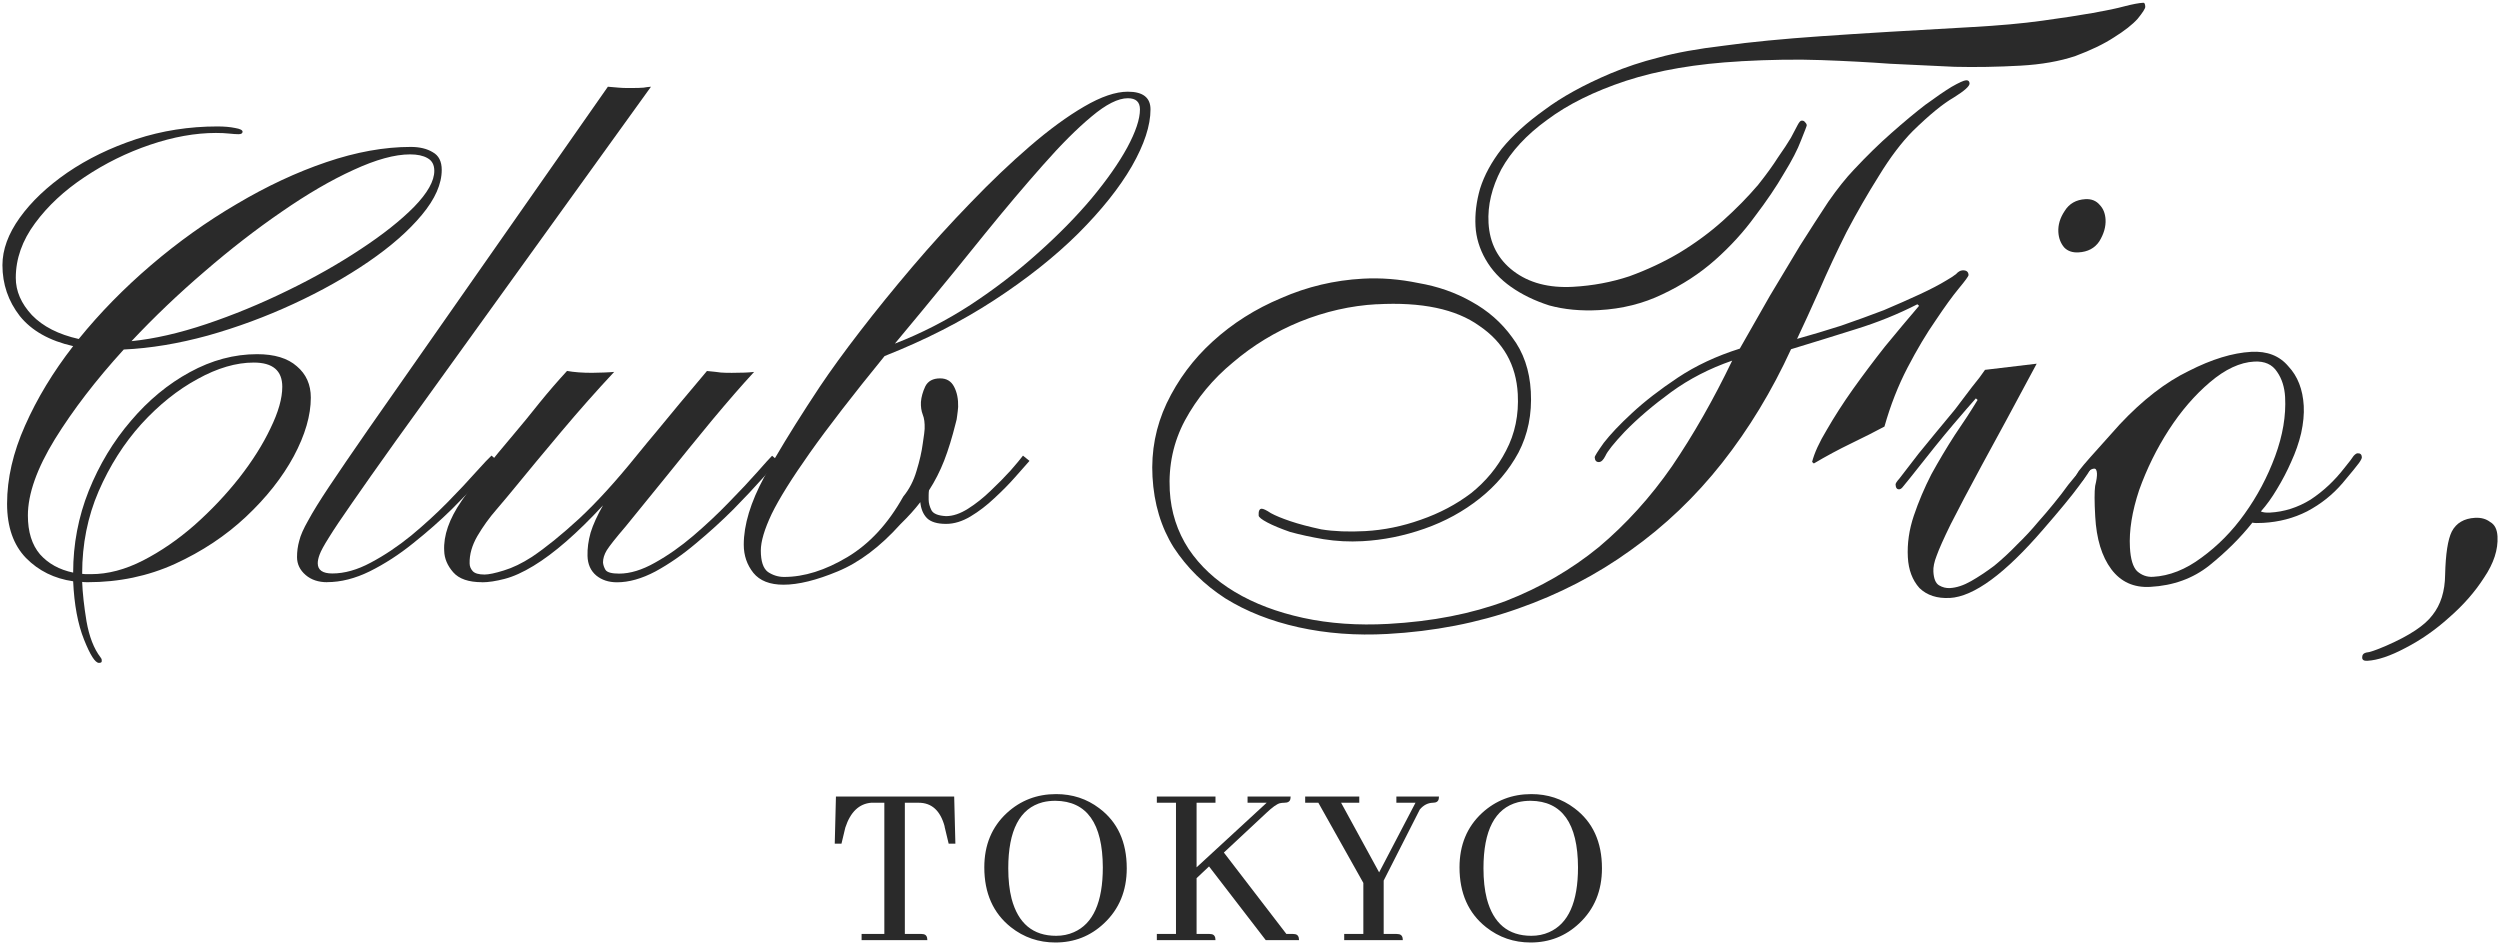 <svg width="841" height="318" viewBox="0 0 841 318" fill="none" xmlns="http://www.w3.org/2000/svg">
<g clip-path="url(#clip0_8_24)">
<path d="M145.58 51.205C143.63 50.015 141.16 49.425 138.17 49.425C129.26 49.425 119.8 51.135 109.78 54.545C99.76 57.945 89.71 62.645 79.62 68.635C69.53 74.545 59.93 81.395 50.81 89.195C41.7 96.985 33.59 105.265 26.49 114.035C19.67 112.505 14.42 109.825 10.73 105.995C7.11 102.095 5.31 97.925 5.31 93.475C5.31 87.065 7.46 80.945 11.78 75.105C16.09 69.255 21.66 64.075 28.48 59.555C35.36 54.955 42.7 51.335 50.5 48.695C58.29 46.055 65.67 44.725 72.62 44.725C74.36 44.725 75.86 44.795 77.11 44.935C78.43 45.075 79.48 45.145 80.24 45.145C81.15 45.145 81.6 44.865 81.6 44.315C81.6 43.765 80.76 43.335 79.09 43.055C77.42 42.715 75.44 42.535 73.14 42.535C63.61 42.535 54.5 43.965 45.8 46.815C37.17 49.675 29.45 53.425 22.63 58.085C15.88 62.755 10.56 67.795 6.66 73.225C2.77 78.645 0.82 83.975 0.82 89.195C0.82 95.595 2.77 101.295 6.66 106.305C10.63 111.245 16.61 114.625 24.61 116.435C17.86 125.125 12.47 134.035 8.44 143.145C4.4 152.195 2.38 160.965 2.38 169.455C2.38 177.245 4.51 183.335 8.75 187.715C12.99 192.025 18.28 194.635 24.61 195.545C24.96 203.405 26.18 209.945 28.27 215.165C30.35 220.385 32.02 222.995 33.28 222.995C33.9 222.995 34.22 222.815 34.22 222.475V221.945C34.22 221.745 34.08 221.465 33.8 221.115C31.57 218.195 30.01 214.155 29.1 209.005C28.27 203.925 27.78 199.505 27.64 195.755C28.06 195.825 28.68 195.855 29.52 195.855C40.03 195.855 49.8 193.805 58.85 189.695C67.96 185.525 75.93 180.235 82.75 173.835C89.64 167.365 94.99 160.575 98.82 153.485C102.65 146.315 104.56 139.745 104.56 133.755C104.56 129.375 102.99 125.855 99.86 123.215C96.8 120.505 92.35 119.145 86.5 119.145C78.78 119.145 71.23 121.165 63.86 125.195C56.55 129.165 49.94 134.625 44.03 141.585C38.11 148.475 33.38 156.335 29.83 165.175C26.35 173.935 24.61 183.085 24.61 192.625C19.95 191.645 16.23 189.595 13.45 186.465C10.73 183.265 9.38 178.915 9.38 173.415C9.38 166.175 12.4 157.625 18.46 147.745C24.58 137.865 32.3 127.805 41.63 117.575C50.6 117.165 60.03 115.595 69.91 112.885C79.79 110.105 89.39 106.555 98.72 102.235C108.04 97.925 116.46 93.195 123.97 88.045C131.49 82.895 137.47 77.645 141.92 72.285C146.38 66.925 148.6 61.885 148.6 57.145C148.6 54.295 147.6 52.315 145.58 51.205ZM27.64 192.935C27.64 183.055 29.48 173.835 33.17 165.275C36.93 156.645 41.73 149.095 47.57 142.625C53.49 136.155 59.79 131.115 66.47 127.495C73.14 123.805 79.44 121.965 85.36 121.965C91.76 121.965 94.96 124.675 94.96 130.105C94.96 134.005 93.64 138.665 90.99 144.085C88.42 149.515 84.9 155.085 80.45 160.785C76 166.425 70.99 171.715 65.42 176.655C59.86 181.525 54.08 185.485 48.1 188.555C42.11 191.615 36.3 193.145 30.67 193.145H29.1C28.61 193.145 28.13 193.105 27.64 193.035V192.935ZM139.32 69.565C134.79 74.165 128.77 78.925 121.26 83.865C113.81 88.805 105.57 93.475 96.52 97.855C87.55 102.235 78.5 105.965 69.39 109.025C60.27 112.085 51.89 113.995 44.24 114.765C51.89 106.625 60.06 98.825 68.76 91.385C77.46 83.865 86.12 77.155 94.75 71.235C103.38 65.255 111.45 60.555 118.96 57.145C126.48 53.675 132.81 51.935 137.96 51.935C140.39 51.935 142.34 52.345 143.8 53.185C145.33 54.015 146.1 55.445 146.1 57.465C146.1 60.875 143.84 64.905 139.32 69.565Z" fill="#2A2A2A"/>
<path d="M110.04 195.855C107.12 195.855 104.72 195.055 102.84 193.455C100.89 191.785 99.92 189.765 99.92 187.405C99.92 185.525 100.16 183.715 100.65 181.975C101.07 180.165 102.08 177.875 103.68 175.085C105.21 172.235 107.58 168.405 110.78 163.605C113.98 158.805 118.33 152.435 123.83 144.505L204.49 29.175C205.46 29.245 206.68 29.345 208.14 29.485C209.67 29.625 211.83 29.655 214.61 29.585C215.17 29.585 215.79 29.555 216.49 29.485C217.25 29.345 218.09 29.245 218.99 29.175L133.2 148.255C126.94 157.025 122.03 163.985 118.48 169.125C114.93 174.205 112.32 178.095 110.65 180.815C108.98 183.455 107.94 185.375 107.52 186.555C107.1 187.665 106.89 188.645 106.89 189.475C106.89 191.775 108.53 192.915 111.79 192.915C115.9 192.915 120.21 191.695 124.73 189.265C129.32 186.835 133.84 183.805 138.3 180.185C142.75 176.495 146.86 172.735 150.61 168.915C154.37 165.085 157.53 161.715 160.11 158.795C162.75 155.875 164.49 154.025 165.33 153.265L167.42 155.035C166.52 155.935 164.71 157.885 161.99 160.875C159.28 163.865 155.94 167.345 151.97 171.315C148 175.215 143.65 179.035 138.92 182.795C134.26 186.555 129.42 189.685 124.41 192.185C119.47 194.615 114.67 195.835 110.01 195.835L110.04 195.855Z" fill="#2A2A2A"/>
<path d="M162.17 195.855C157.65 195.855 154.41 194.745 152.46 192.515C150.51 190.285 149.5 187.885 149.43 185.315C149.15 180.165 151.1 174.565 155.27 168.515C159.38 162.465 165.29 154.915 173.01 145.865C175.72 142.665 178.54 139.225 181.46 135.535C184.45 131.845 187.55 128.265 190.75 124.785C193.12 125.205 195.9 125.415 199.1 125.415C200.07 125.415 201.43 125.375 203.17 125.315C204.91 125.245 206.06 125.175 206.61 125.105C200.7 131.435 194.78 138.115 188.87 145.145C182.96 152.175 177.67 158.535 173.01 164.245C171.48 166.125 169.5 168.495 167.06 171.345C164.63 174.125 162.47 177.125 160.59 180.325C158.78 183.455 157.91 186.515 157.98 189.515C157.98 190.485 158.33 191.355 159.02 192.125C159.71 192.885 161.04 193.275 162.99 193.275C164.38 193.275 166.54 192.825 169.46 191.915C172.45 191.015 175.62 189.485 178.96 187.325C183.62 184.195 188.91 179.915 194.82 174.485C200.73 168.985 207.17 161.925 214.13 153.295C215.66 151.415 216.91 149.885 217.89 148.705C218.87 147.525 219.77 146.445 220.6 145.465C223.04 142.475 225.68 139.275 228.53 135.865C231.38 132.455 234.48 128.765 237.82 124.805C240.05 125.015 241.61 125.185 242.52 125.325C243.42 125.395 244.64 125.425 246.17 125.425C249.44 125.425 251.94 125.325 253.68 125.115C249.57 129.565 244.88 134.965 239.59 141.295C234.37 147.625 229.19 153.995 224.04 160.395C218.89 166.725 214.37 172.295 210.47 177.095C207.13 180.995 205.01 183.675 204.1 185.135C203.27 186.525 202.85 187.885 202.85 189.205C202.92 190.045 203.2 190.875 203.69 191.715C204.25 192.545 205.78 192.965 208.28 192.965C211.97 192.965 215.97 191.745 220.28 189.315C224.66 186.885 228.98 183.855 233.22 180.235C237.53 176.545 241.54 172.785 245.22 168.965C248.98 165.135 252.14 161.765 254.72 158.845C257.29 155.925 258.96 154.075 259.73 153.315L261.82 155.085C260.99 155.985 259.21 157.935 256.5 160.925C253.86 163.915 250.59 167.395 246.69 171.365C242.79 175.265 238.59 179.085 234.06 182.845C229.61 186.605 225.08 189.735 220.49 192.235C215.9 194.665 211.58 195.885 207.55 195.885C204.77 195.885 202.44 195.125 200.56 193.585C198.68 191.985 197.71 189.795 197.64 187.015C197.57 184.505 197.92 181.905 198.68 179.185C199.51 176.475 200.91 173.415 202.85 170.005C194.15 179.395 186.36 186.185 179.47 190.355C175.92 192.515 172.69 193.975 169.76 194.735C166.84 195.495 164.3 195.885 162.14 195.885L162.17 195.855Z" fill="#2A2A2A"/>
<path d="M379.41 30.845C375.3 30.845 370.4 32.515 364.69 35.855C359.06 39.125 352.97 43.585 346.43 49.215C339.89 54.855 333.24 61.185 326.49 68.215C319.74 75.175 313.2 82.375 306.87 89.815C300.54 97.265 294.7 104.465 289.34 111.425C283.98 118.375 279.46 124.605 275.77 130.105C269.85 139.045 264.82 147.045 260.71 154.095C259.52 156.135 258.41 158.095 257.37 159.965C257.28 160.135 257.18 160.305 257.09 160.475C252.5 168.965 250.2 176.545 250.2 183.225C250.2 186.845 251.28 190.015 253.44 192.725C255.59 195.365 258.97 196.695 263.56 196.695C268.57 196.695 274.66 195.195 281.83 192.205C289.06 189.215 296.09 183.925 302.91 176.335C305.55 173.765 307.78 171.295 309.59 168.925C309.8 171.155 310.53 172.925 311.78 174.255C313.1 175.575 315.26 176.235 318.25 176.235C320.96 176.235 323.71 175.395 326.49 173.725C329.28 172.055 331.96 170.005 334.53 167.575C337.17 165.135 339.51 162.775 341.52 160.475C343.61 158.105 345.21 156.305 346.32 155.045L344.13 153.275C343.3 154.385 341.91 156.055 339.96 158.285C338.01 160.445 335.78 162.705 333.28 165.065C330.84 167.435 328.3 169.455 325.66 171.125C323.02 172.795 320.55 173.625 318.25 173.625C315.61 173.485 313.97 172.825 313.34 171.645C312.72 170.395 312.4 169.205 312.4 168.095V166.525C312.4 165.975 312.44 165.445 312.51 164.965C314.53 161.835 316.23 158.495 317.62 154.945C319.02 151.325 320.3 147.155 321.48 142.415C321.76 141.515 321.94 140.615 322.01 139.705C322.15 138.735 322.25 137.795 322.32 136.885C322.39 134.245 321.94 131.985 320.96 130.105C319.99 128.225 318.42 127.285 316.27 127.285C313.83 127.285 312.16 128.195 311.26 129.995C310.42 131.805 309.93 133.545 309.8 135.215C309.73 136.815 309.93 138.245 310.42 139.495C310.91 140.675 311.12 142.285 311.05 144.295C311.05 144.785 310.84 146.415 310.42 149.205C310.07 151.915 309.38 154.975 308.33 158.385C307.36 161.725 305.86 164.615 303.85 167.055C298.77 176.165 292.51 182.945 285.06 187.405C277.61 191.855 270.52 194.085 263.77 194.085C261.82 194.085 260.01 193.525 258.34 192.415C256.74 191.225 255.94 188.825 255.94 185.205C255.94 182.145 257.16 178.045 259.59 172.895C262.1 167.745 266.38 160.895 272.43 152.335C278.48 143.775 286.87 132.925 297.58 119.775C311.15 114.415 323.43 108.155 334.43 100.985C345.42 93.815 354.85 86.335 362.71 78.545C370.57 70.685 376.59 63.135 380.77 55.895C384.94 48.595 387.03 42.225 387.03 36.795C387.03 32.835 384.49 30.845 379.41 30.845ZM379.2 49.635C376.35 54.855 372.35 60.555 367.2 66.755C362.05 72.875 356 79.035 349.04 85.225C342.15 91.415 334.64 97.195 326.49 102.545C318.35 107.835 309.86 112.185 301.03 115.595L310.21 104.535C317.52 95.695 324.58 87.035 331.4 78.545C338.29 70.055 344.76 62.405 350.81 55.585C356.87 48.695 362.33 43.235 367.2 39.195C372.07 35.095 376.14 33.045 379.41 33.045C382.12 33.045 383.48 34.295 383.48 36.795C383.48 40.065 382.05 44.345 379.2 49.635Z" fill="#2A2A2A"/>
<path d="M463.09 102.345C454.42 102.825 445.82 104.775 437.31 108.205C428.98 111.625 421.46 116.205 414.74 121.945C408.01 127.495 402.63 133.995 398.6 141.445C394.74 148.695 393.05 156.565 393.51 165.055C393.91 172.255 396.03 178.805 399.87 184.695C403.7 190.405 408.87 195.215 415.38 199.115C421.89 203.015 429.55 205.925 438.35 207.845C447.16 209.765 456.73 210.445 467.06 209.875C481.83 209.065 495.01 206.485 506.62 202.145C518.22 197.615 528.62 191.585 537.84 184.045C547.04 176.315 555.24 167.255 562.45 156.865C569.64 146.285 576.4 134.435 582.71 121.315C575.08 123.955 568.24 127.485 562.19 131.885C556.14 136.295 550.92 140.745 546.54 145.245C542.87 149.145 540.7 151.865 540.05 153.375C539.38 154.705 538.68 155.395 537.94 155.435C537.02 155.485 536.53 154.955 536.46 153.845C536.44 153.475 537.46 151.845 539.52 148.955C541.77 146.055 544.92 142.735 548.97 138.995C553.2 135.055 558.35 131.075 564.42 127.035C570.49 122.995 577.44 119.745 585.27 117.275C588.65 111.345 592.02 105.425 595.4 99.495C598.96 93.565 602.35 87.915 605.57 82.555C608.98 77.185 612.13 72.285 615.04 67.875C618.13 63.445 620.99 59.865 623.61 57.125C627.98 52.445 632.2 48.325 636.26 44.765C640.5 41.015 644.3 37.845 647.68 35.255C651.24 32.655 654.18 30.635 656.51 29.215C659.02 27.785 660.65 27.045 661.39 27.005C662.13 26.965 662.52 27.315 662.56 28.055C662.61 28.975 660.85 30.555 657.27 32.785C653.68 34.835 649.07 38.605 643.45 44.095C639.59 48.005 635.8 53.035 632.06 59.165C628.32 65.115 624.68 71.415 621.16 78.095C617.82 84.755 614.76 91.315 611.97 97.765C609.17 104.025 606.69 109.445 604.53 114.005C609.45 112.625 614.37 111.155 619.28 109.585C624.37 107.825 629.18 106.075 633.71 104.345C638.23 102.425 642.3 100.635 645.91 98.955C649.52 97.275 652.49 95.725 654.82 94.295C656.26 93.475 657.33 92.765 658.04 92.175C658.74 91.395 659.46 90.985 660.19 90.945C661.48 90.875 662.16 91.395 662.22 92.505C662.24 92.875 661.12 94.415 658.86 97.135C656.78 99.655 654.2 103.225 651.12 107.835C648.03 112.265 644.9 117.525 641.72 123.625C638.54 129.725 635.94 136.345 633.93 143.495C630.87 145.145 627.18 147.015 622.85 149.105C618.52 151.195 614.3 153.465 610.17 155.915L609.59 155.395C610.35 152.395 612 148.785 614.55 144.565C617.09 140.165 619.98 135.655 623.25 131.035C626.69 126.215 630.31 121.385 634.12 116.555C638.11 111.705 641.93 107.145 645.58 102.875L645 102.355C638.52 105.675 631.64 108.455 624.35 110.715C617.25 112.955 609.97 115.205 602.51 117.475C596.06 131.525 588.34 144.265 579.34 155.685C570.34 167.105 560.05 176.925 548.47 185.155C537.07 193.375 524.47 199.895 510.67 204.735C497.05 209.555 482.4 212.405 466.71 213.265C456.19 213.845 446.24 213.095 436.87 211.025C427.5 208.945 419.27 205.695 412.17 201.275C405.07 196.665 399.29 190.965 394.84 184.175C390.58 177.375 388.2 169.455 387.7 160.405C387.22 151.735 388.8 143.495 392.45 135.705C396.27 127.715 401.44 120.775 407.96 114.855C414.66 108.745 422.35 103.885 431.04 100.255C439.72 96.445 448.85 94.275 458.45 93.745C464.54 93.415 470.77 93.895 477.14 95.215C483.68 96.335 489.63 98.415 494.98 101.455C500.51 104.485 505.09 108.485 508.69 113.475C512.48 118.455 514.58 124.535 514.97 131.735C515.39 139.305 514 146.135 510.82 152.235C507.63 158.145 503.28 163.295 497.79 167.665C492.29 172.045 486.09 175.435 479.19 177.855C472.29 180.275 465.33 181.675 458.32 182.055C453.89 182.295 449.53 182.075 445.23 181.385C441.12 180.685 437.37 179.875 433.99 178.945C430.78 177.825 428.22 176.765 426.32 175.755C424.41 174.745 423.44 173.965 423.41 173.415C423.33 171.935 423.66 171.175 424.39 171.135C424.94 171.105 425.99 171.605 427.53 172.625C429.06 173.465 431.24 174.365 434.07 175.325C436.9 176.285 440.38 177.195 444.5 178.085C448.8 178.775 453.71 178.965 459.25 178.665C465.52 178.315 471.75 177.055 477.92 174.855C484.28 172.655 489.94 169.655 494.92 165.865C499.89 161.885 503.79 157.135 506.63 151.615C509.65 145.895 510.96 139.525 510.58 132.515C510.04 122.735 505.73 115.105 497.66 109.625C489.76 103.955 478.24 101.525 463.1 102.365L463.09 102.345Z" fill="#2A2A2A"/>
<path d="M585.5 20.625C570.73 21.435 557.9 23.625 546.98 27.185C536.25 30.735 527.42 35.115 520.49 40.305C513.55 45.315 508.39 50.875 505.02 56.985C501.84 63.085 500.41 69.085 500.74 74.995C501.12 81.825 503.91 87.225 509.13 91.195C514.35 95.165 521.02 96.925 529.14 96.485C535.79 96.115 542.11 94.935 548.11 92.945C554.1 90.765 559.69 88.145 564.89 85.075C570.27 81.815 575.16 78.215 579.57 74.265C583.98 70.315 587.92 66.305 591.4 62.225C594.17 58.745 596.41 55.655 598.11 52.965C600 50.265 601.45 48.065 602.47 46.335C603.48 44.425 604.23 42.995 604.73 42.045C605.23 41.095 605.67 40.605 606.04 40.585C606.59 40.555 606.97 40.715 607.18 41.075C607.57 41.425 607.77 41.785 607.79 42.155C607.8 42.335 607.15 44.045 605.85 47.265C604.72 50.285 602.8 54.005 600.08 58.415C597.54 62.815 594.29 67.615 590.32 72.835C586.53 78.045 582.08 82.915 576.96 87.455C571.84 91.995 565.94 95.835 559.27 98.985C552.78 102.125 545.66 103.905 537.9 104.325C531.81 104.655 526.23 104.135 521.15 102.745C516.25 101.165 511.97 99.085 508.31 96.505C504.65 93.935 501.8 90.845 499.75 87.255C497.7 83.665 496.57 79.935 496.36 76.055C496.14 71.995 496.65 67.805 497.89 63.475C499.31 58.955 501.75 54.465 505.2 50.025C508.84 45.565 513.6 41.235 519.48 37.025C525.35 32.625 532.8 28.515 541.85 24.685C546.92 22.555 552.28 20.775 557.94 19.355C563.78 17.735 571.11 16.405 579.94 15.365C588.76 14.135 599.72 13.075 612.81 12.165C626.09 11.245 642.88 10.235 663.18 9.115C672.41 8.605 680.33 7.895 686.94 6.975C693.74 6.045 699.43 5.175 704.01 4.365C708.59 3.555 712.16 2.805 714.72 2.105C717.46 1.395 719.57 1.005 721.04 0.925C721.41 0.905 721.62 1.355 721.67 2.275C721.7 2.825 720.85 4.175 719.12 6.305C717.38 8.255 714.71 10.345 711.14 12.575C707.74 14.795 703.42 16.885 698.16 18.845C692.89 20.615 686.75 21.695 679.73 22.085C671.98 22.515 664.58 22.645 657.54 22.475C650.49 22.125 643.25 21.785 635.82 21.445C628.57 20.915 620.86 20.505 612.7 20.215C604.54 19.925 595.47 20.055 585.51 20.605L585.5 20.625Z" fill="#2A2A2A"/>
<path d="M655.88 201.145C651.64 201.375 648.24 200.265 645.7 197.815C643.33 195.165 642.03 191.725 641.8 187.475C641.55 182.865 642.22 178.195 643.81 173.485C645.4 168.765 647.37 164.125 649.71 159.555C652.24 154.975 654.86 150.575 657.59 146.345C660.5 142.115 663.06 138.175 665.27 134.535L664.68 134.015C663.11 135.765 660.59 138.685 657.11 142.765C653.63 146.845 648.78 152.845 642.55 160.785C641.16 162.525 640.3 163.595 639.95 163.985C639.6 164.375 639.24 164.585 638.87 164.605C638.13 164.645 637.73 164.115 637.67 163.005C637.65 162.635 638.08 161.965 638.95 160.995C639.81 159.835 641.97 157.035 645.43 152.585C647.16 150.455 649.07 148.125 651.15 145.605C653.41 142.885 655.58 140.265 657.66 137.745C659.73 135.035 661.63 132.525 663.36 130.215C665.27 127.885 666.74 125.955 667.76 124.415L685.14 122.345C677.59 136.465 671.45 147.815 666.74 156.405C662.2 164.805 658.68 171.475 656.18 176.425C653.85 181.185 652.29 184.695 651.48 186.955C650.67 189.035 650.3 190.815 650.39 192.295C650.52 194.695 651.16 196.235 652.31 196.915C653.46 197.595 654.68 197.895 655.97 197.825C658.18 197.705 660.55 196.925 663.06 195.495C665.57 194.065 668.16 192.345 670.83 190.345C673.49 188.165 676.04 185.805 678.49 183.255C681.13 180.705 683.49 178.165 685.57 175.645C687.31 173.695 689.05 171.655 690.79 169.525C692.7 167.195 694.34 165.075 695.71 163.145C697.27 161.205 698.57 159.655 699.62 158.485C700.66 157.135 701.27 156.455 701.45 156.445C702.56 156.385 703.14 156.815 703.19 157.735C703.21 158.105 701.93 160.025 699.34 163.505C696.93 166.785 692.94 171.635 687.37 178.045C674.49 193.005 664 200.715 655.88 201.165V201.145Z" fill="#2A2A2A"/>
<path d="M692.43 78.055C692.3 75.655 693 73.305 694.54 70.995C696.07 68.505 698.4 67.175 701.54 66.995C703.57 66.885 705.18 67.535 706.37 68.955C707.55 70.185 708.19 71.815 708.31 73.845C708.44 76.245 707.74 78.685 706.21 81.185C704.67 83.495 702.33 84.735 699.19 84.905C697.16 85.015 695.55 84.455 694.38 83.225C693.19 81.805 692.54 80.085 692.43 78.055Z" fill="#2A2A2A"/>
<path d="M793.07 152.485C792.7 152.505 792.26 152.815 791.73 153.395C791.4 153.975 790.36 155.325 788.63 157.455C785.34 161.705 781.56 165.245 777.27 168.075C772.97 170.725 768.42 172.175 763.62 172.435C762.33 172.505 761.31 172.385 760.55 172.055C762.47 169.915 764.27 167.405 765.97 164.535C767.83 161.465 769.42 158.415 770.74 155.385C772.23 152.155 773.35 148.945 774.1 145.755C774.84 142.385 775.13 139.315 774.98 136.545C774.67 131.005 772.95 126.565 769.8 123.225C766.83 119.685 762.67 118.065 757.32 118.355C751.04 118.705 744.03 120.845 736.29 124.795C728.53 128.555 720.81 134.525 713.11 142.725C711.54 144.485 709.89 146.335 708.14 148.275C706.4 150.225 704.74 152.075 703.17 153.825C701.6 155.585 700.3 157.135 699.26 158.485C698.96 158.965 698.71 159.375 698.52 159.735C698.52 159.745 698.51 159.745 698.51 159.755H698.5C698.17 160.385 698.01 160.825 698.02 161.055C698.07 161.975 698.65 162.405 699.76 162.345C700.12 162.325 700.73 161.555 701.57 160.025C702.01 159.225 702.48 158.635 702.99 158.245C703.46 157.875 703.96 157.675 704.49 157.645C705.05 157.615 705.35 158.155 705.42 159.255C705.47 160.185 705.27 161.585 704.81 163.455C704.55 165.325 704.55 168.745 704.83 173.735C705.24 181.295 707.05 187.215 710.24 191.485C713.44 195.755 717.81 197.735 723.35 197.425C731.1 197.005 737.72 194.595 743.22 190.225C748.89 185.655 753.72 180.855 757.7 175.815C758.27 175.975 759.47 175.995 761.32 175.895C766.67 175.605 771.6 174.315 776.1 172.025C780.78 169.555 784.77 166.365 788.07 162.485C791.02 158.985 792.84 156.755 793.53 155.795C794.22 154.835 794.55 154.165 794.53 153.795C794.48 152.875 794 152.435 793.07 152.485ZM755.04 172.915C750.92 178.695 746.1 183.585 740.58 187.595C735.24 191.585 729.81 193.735 724.27 194.045C722.24 194.155 720.45 193.515 718.89 192.115C717.52 190.715 716.72 188.075 716.51 184.195C716.19 178.475 717.23 172.035 719.61 164.865C722.18 157.685 725.51 150.935 729.6 144.595C733.7 138.265 738.31 132.915 743.44 128.565C748.57 124.205 753.53 121.895 758.33 121.635C761.84 121.445 764.4 122.595 766.02 125.095C767.63 127.415 768.52 130.235 768.71 133.555C769.05 139.835 767.93 146.465 765.36 153.455C762.78 160.455 759.34 166.935 755.04 172.915Z" fill="#2A2A2A"/>
<path d="M840.16 180.445C840.4 184.875 838.9 189.495 835.65 194.305C832.58 199.105 828.66 203.575 823.89 207.725C819.3 211.865 814.4 215.285 809.18 217.975C804.14 220.655 799.87 222.095 796.36 222.295C795.25 222.355 794.68 222.015 794.64 221.275C794.59 220.355 795.02 219.775 795.93 219.535C797.04 219.475 799.31 218.705 802.75 217.215C810.52 213.825 815.7 210.395 818.29 206.915C821.06 203.425 822.48 198.905 822.54 193.355C822.71 186.315 823.46 181.455 824.79 178.795C826.3 175.935 828.9 174.405 832.59 174.195C834.62 174.085 836.31 174.545 837.67 175.585C839.2 176.425 840.03 178.045 840.16 180.445Z" fill="#2A2A2A"/>
<path d="M311.98 316.255H289.84V314.165H297.49V270.035H293.14C289.01 270.355 286.08 273.145 284.36 278.415L283.07 283.815H280.81L281.21 267.955H320.99L321.39 283.815H319.13L317.84 278.415C317.79 278.305 317.76 278.145 317.76 277.935C316.31 272.675 313.41 270.045 309.06 270.045H304.39V314.175H309.87C310.14 314.175 310.41 314.205 310.67 314.255C311.53 314.415 311.96 315.085 311.96 316.265L311.98 316.255Z" fill="#2A2A2A"/>
<path d="M369.78 271.885C365.59 268.715 360.76 267.135 355.28 267.135C348.84 267.135 343.31 269.255 338.7 273.495C333.65 278.165 331.12 284.255 331.12 291.775C331.12 300.465 334.11 307.185 340.06 311.905C344.41 315.345 349.4 317.055 355.04 317.055C361.38 317.055 366.83 314.915 371.39 310.615C376.49 305.835 379.04 299.665 379.04 292.095C379.04 283.235 375.95 276.495 369.78 271.885ZM361.24 313.595C359.42 314.405 357.43 314.805 355.28 314.805C347.5 314.805 342.51 310.645 340.3 302.325C339.55 299.375 339.18 295.965 339.18 292.095C339.18 279.315 343.04 271.905 350.77 269.875C352.12 269.545 353.54 269.385 355.04 269.385C365.62 269.495 370.93 276.955 370.99 291.775C370.99 303.475 367.74 310.755 361.24 313.595Z" fill="#2A2A2A"/>
<path d="M408.89 316.255H389.16V314.165H395.6V270.035H389.16V267.945H408.89V270.035H402.53V291.775L426.12 270.035H419.68V267.945H434.17C434.17 268.215 434.14 268.485 434.09 268.755C433.93 269.615 433.26 270.045 432.08 270.045C431.54 270.045 431.03 270.095 430.55 270.205C429.53 270.475 428.03 271.545 426.04 273.425L411.71 286.795L432.73 314.175H434.9C435.17 314.175 435.44 314.205 435.7 314.255C436.56 314.415 436.99 315.085 436.99 316.265H425.8L406.72 291.465L402.53 295.415V314.175H406.8C407.07 314.175 407.34 314.205 407.6 314.255C408.46 314.415 408.89 315.085 408.89 316.265V316.255Z" fill="#2A2A2A"/>
<path d="M471.92 316.255H452.19V314.165H458.63V297.015L443.49 270.035H439.06V267.945H457.26V270.035H451.14L463.94 293.465L476.18 270.035H469.74V267.945H484.07C484.07 268.215 484.04 268.485 483.99 268.755C483.83 269.615 483.16 270.045 481.98 270.045C480.32 270.095 478.87 270.845 477.63 272.305L465.47 296.225V314.185H469.82C470.09 314.185 470.36 314.215 470.62 314.265C471.48 314.425 471.91 315.095 471.91 316.275L471.92 316.255Z" fill="#2A2A2A"/>
<path d="M529.64 271.885C525.45 268.715 520.62 267.135 515.14 267.135C508.7 267.135 503.17 269.255 498.55 273.495C493.51 278.165 490.98 284.255 490.98 291.775C490.98 300.465 493.96 307.185 499.92 311.905C504.27 315.345 509.26 317.055 514.9 317.055C521.23 317.055 526.68 314.915 531.25 310.615C536.35 305.835 538.9 299.665 538.9 292.095C538.9 283.235 535.81 276.495 529.64 271.885ZM521.1 313.595C519.28 314.405 517.29 314.805 515.14 314.805C507.36 314.805 502.36 310.645 500.16 302.325C499.41 299.375 499.04 295.965 499.04 292.095C499.04 279.315 502.9 271.905 510.63 269.875C511.97 269.545 513.4 269.385 514.9 269.385C525.48 269.495 530.79 276.955 530.84 291.775C530.84 303.475 527.6 310.755 521.1 313.595Z" fill="#2A2A2A"/>
</g>
<defs>
<clipPath id="clip0_8_24">
<rect width="839.36" height="316.11" fill="white" transform="translate(0.82 0.945)"/>
</clipPath>
</defs>
</svg>
